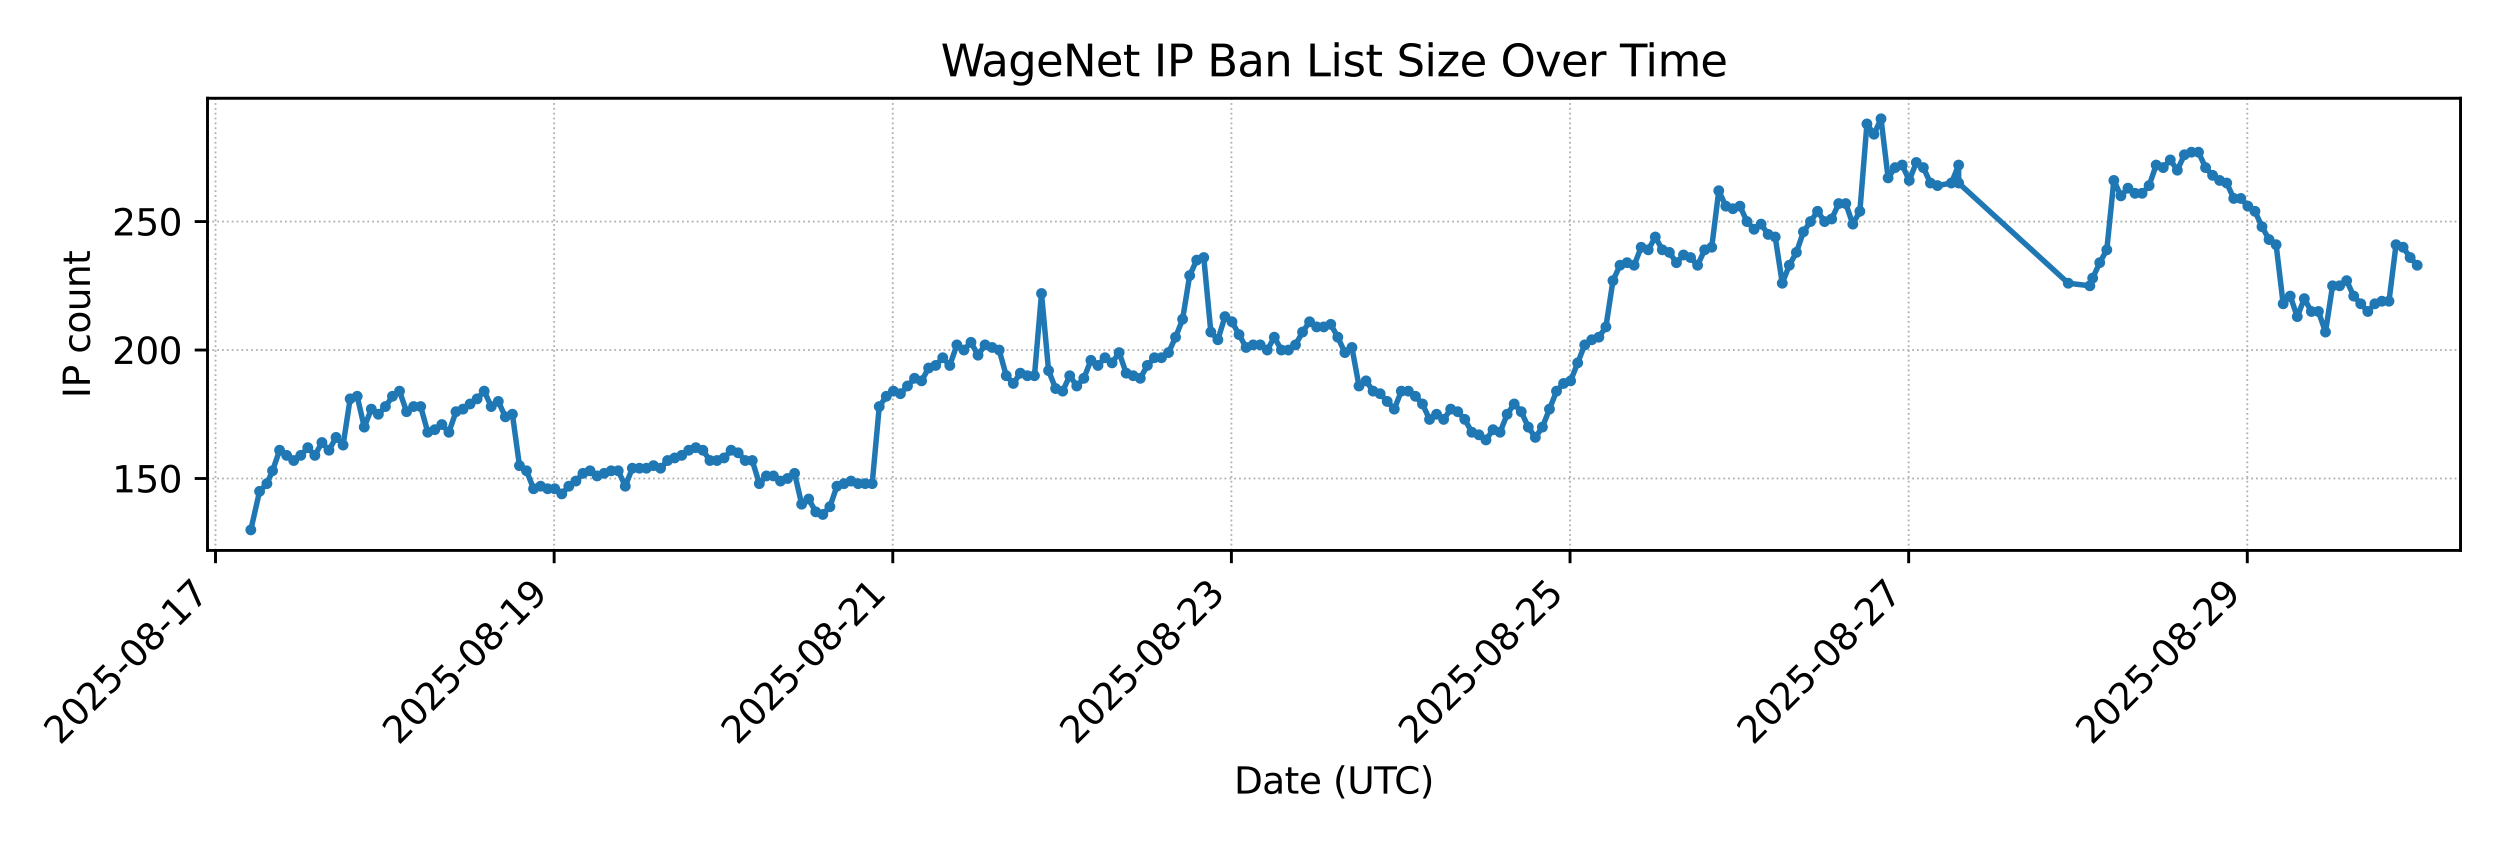 <?xml version="1.0" encoding="utf-8" standalone="no"?>
<!DOCTYPE svg PUBLIC "-//W3C//DTD SVG 1.1//EN"
  "http://www.w3.org/Graphics/SVG/1.1/DTD/svg11.dtd">
<svg xmlns:xlink="http://www.w3.org/1999/xlink" width="684pt" height="230.4pt" viewBox="0 0 684 230.4" xmlns="http://www.w3.org/2000/svg" version="1.1">
 <defs>
  <style type="text/css">*{stroke-linejoin: round; stroke-linecap: butt}</style>
 </defs>
 <g id="figure_1">
  <g id="patch_1">
   <path d="M 0 230.4 
L 684 230.4 
L 684 0 
L 0 0 
z
" style="fill: #ffffff"/>
  </g>
  <g id="axes_1">
   <g id="patch_2">
    <path d="M 56.772 150.599 
L 673.2 150.599 
L 673.2 26.88 
L 56.772 26.88 
z
" style="fill: #ffffff"/>
   </g>
   <g id="matplotlib.axis_1">
    <g id="xtick_1">
     <g id="line2d_1">
      <path d="M 58.964 150.599 
L 58.964 26.88 
" clip-path="url(#p9c5f146856)" style="fill: none; stroke-dasharray: 0.5,0.825; stroke-dashoffset: 0; stroke: #b0b0b0; stroke-width: 0.5"/>
     </g>
     <g id="line2d_2">
      <defs>
       <path id="mc4222b3c1d" d="M 0 0 
L 0 3.5 
" style="stroke: #000000; stroke-width: 0.8"/>
      </defs>
      <g>
       <use xlink:href="#mc4222b3c1d" x="58.964" y="150.599" style="stroke: #000000; stroke-width: 0.8"/>
      </g>
     </g>
     <g id="text_1">
      <!-- 2025-08-17 -->
      <g transform="translate(16.399 204.066)rotate(-45)scale(0.1 -0.1)">
       <defs>
        <path id="DejaVuSans-32" d="M 1228 531 
L 3431 531 
L 3431 0 
L 469 0 
L 469 531 
Q 828 903 1448 1529 
Q 2069 2156 2228 2338 
Q 2531 2678 2651 2914 
Q 2772 3150 2772 3378 
Q 2772 3750 2511 3984 
Q 2250 4219 1831 4219 
Q 1534 4219 1204 4116 
Q 875 4013 500 3803 
L 500 4441 
Q 881 4594 1212 4672 
Q 1544 4750 1819 4750 
Q 2544 4750 2975 4387 
Q 3406 4025 3406 3419 
Q 3406 3131 3298 2873 
Q 3191 2616 2906 2266 
Q 2828 2175 2409 1742 
Q 1991 1309 1228 531 
z
" transform="scale(0.016)"/>
        <path id="DejaVuSans-30" d="M 2034 4250 
Q 1547 4250 1301 3770 
Q 1056 3291 1056 2328 
Q 1056 1369 1301 889 
Q 1547 409 2034 409 
Q 2525 409 2770 889 
Q 3016 1369 3016 2328 
Q 3016 3291 2770 3770 
Q 2525 4250 2034 4250 
z
M 2034 4750 
Q 2819 4750 3233 4129 
Q 3647 3509 3647 2328 
Q 3647 1150 3233 529 
Q 2819 -91 2034 -91 
Q 1250 -91 836 529 
Q 422 1150 422 2328 
Q 422 3509 836 4129 
Q 1250 4750 2034 4750 
z
" transform="scale(0.016)"/>
        <path id="DejaVuSans-35" d="M 691 4666 
L 3169 4666 
L 3169 4134 
L 1269 4134 
L 1269 2991 
Q 1406 3038 1543 3061 
Q 1681 3084 1819 3084 
Q 2600 3084 3056 2656 
Q 3513 2228 3513 1497 
Q 3513 744 3044 326 
Q 2575 -91 1722 -91 
Q 1428 -91 1123 -41 
Q 819 9 494 109 
L 494 744 
Q 775 591 1075 516 
Q 1375 441 1709 441 
Q 2250 441 2565 725 
Q 2881 1009 2881 1497 
Q 2881 1984 2565 2268 
Q 2250 2553 1709 2553 
Q 1456 2553 1204 2497 
Q 953 2441 691 2322 
L 691 4666 
z
" transform="scale(0.016)"/>
        <path id="DejaVuSans-2d" d="M 313 2009 
L 1997 2009 
L 1997 1497 
L 313 1497 
L 313 2009 
z
" transform="scale(0.016)"/>
        <path id="DejaVuSans-38" d="M 2034 2216 
Q 1584 2216 1326 1975 
Q 1069 1734 1069 1313 
Q 1069 891 1326 650 
Q 1584 409 2034 409 
Q 2484 409 2743 651 
Q 3003 894 3003 1313 
Q 3003 1734 2745 1975 
Q 2488 2216 2034 2216 
z
M 1403 2484 
Q 997 2584 770 2862 
Q 544 3141 544 3541 
Q 544 4100 942 4425 
Q 1341 4750 2034 4750 
Q 2731 4750 3128 4425 
Q 3525 4100 3525 3541 
Q 3525 3141 3298 2862 
Q 3072 2584 2669 2484 
Q 3125 2378 3379 2068 
Q 3634 1759 3634 1313 
Q 3634 634 3220 271 
Q 2806 -91 2034 -91 
Q 1263 -91 848 271 
Q 434 634 434 1313 
Q 434 1759 690 2068 
Q 947 2378 1403 2484 
z
M 1172 3481 
Q 1172 3119 1398 2916 
Q 1625 2713 2034 2713 
Q 2441 2713 2670 2916 
Q 2900 3119 2900 3481 
Q 2900 3844 2670 4047 
Q 2441 4250 2034 4250 
Q 1625 4250 1398 4047 
Q 1172 3844 1172 3481 
z
" transform="scale(0.016)"/>
        <path id="DejaVuSans-31" d="M 794 531 
L 1825 531 
L 1825 4091 
L 703 3866 
L 703 4441 
L 1819 4666 
L 2450 4666 
L 2450 531 
L 3481 531 
L 3481 0 
L 794 0 
L 794 531 
z
" transform="scale(0.016)"/>
        <path id="DejaVuSans-37" d="M 525 4666 
L 3525 4666 
L 3525 4397 
L 1831 0 
L 1172 0 
L 2766 4134 
L 525 4134 
L 525 4666 
z
" transform="scale(0.016)"/>
       </defs>
       <use xlink:href="#DejaVuSans-32"/>
       <use xlink:href="#DejaVuSans-30" x="63.623"/>
       <use xlink:href="#DejaVuSans-32" x="127.246"/>
       <use xlink:href="#DejaVuSans-35" x="190.869"/>
       <use xlink:href="#DejaVuSans-2d" x="254.492"/>
       <use xlink:href="#DejaVuSans-30" x="290.576"/>
       <use xlink:href="#DejaVuSans-38" x="354.199"/>
       <use xlink:href="#DejaVuSans-2d" x="417.822"/>
       <use xlink:href="#DejaVuSans-31" x="453.906"/>
       <use xlink:href="#DejaVuSans-37" x="517.529"/>
      </g>
     </g>
    </g>
    <g id="xtick_2">
     <g id="line2d_3">
      <path d="M 151.613 150.599 
L 151.613 26.88 
" clip-path="url(#p9c5f146856)" style="fill: none; stroke-dasharray: 0.5,0.825; stroke-dashoffset: 0; stroke: #b0b0b0; stroke-width: 0.5"/>
     </g>
     <g id="line2d_4">
      <g>
       <use xlink:href="#mc4222b3c1d" x="151.613" y="150.599" style="stroke: #000000; stroke-width: 0.8"/>
      </g>
     </g>
     <g id="text_2">
      <!-- 2025-08-19 -->
      <g transform="translate(109.049 204.066)rotate(-45)scale(0.1 -0.1)">
       <defs>
        <path id="DejaVuSans-39" d="M 703 97 
L 703 672 
Q 941 559 1184 500 
Q 1428 441 1663 441 
Q 2288 441 2617 861 
Q 2947 1281 2994 2138 
Q 2813 1869 2534 1725 
Q 2256 1581 1919 1581 
Q 1219 1581 811 2004 
Q 403 2428 403 3163 
Q 403 3881 828 4315 
Q 1253 4750 1959 4750 
Q 2769 4750 3195 4129 
Q 3622 3509 3622 2328 
Q 3622 1225 3098 567 
Q 2575 -91 1691 -91 
Q 1453 -91 1209 -44 
Q 966 3 703 97 
z
M 1959 2075 
Q 2384 2075 2632 2365 
Q 2881 2656 2881 3163 
Q 2881 3666 2632 3958 
Q 2384 4250 1959 4250 
Q 1534 4250 1286 3958 
Q 1038 3666 1038 3163 
Q 1038 2656 1286 2365 
Q 1534 2075 1959 2075 
z
" transform="scale(0.016)"/>
       </defs>
       <use xlink:href="#DejaVuSans-32"/>
       <use xlink:href="#DejaVuSans-30" x="63.623"/>
       <use xlink:href="#DejaVuSans-32" x="127.246"/>
       <use xlink:href="#DejaVuSans-35" x="190.869"/>
       <use xlink:href="#DejaVuSans-2d" x="254.492"/>
       <use xlink:href="#DejaVuSans-30" x="290.576"/>
       <use xlink:href="#DejaVuSans-38" x="354.199"/>
       <use xlink:href="#DejaVuSans-2d" x="417.822"/>
       <use xlink:href="#DejaVuSans-31" x="453.906"/>
       <use xlink:href="#DejaVuSans-39" x="517.529"/>
      </g>
     </g>
    </g>
    <g id="xtick_3">
     <g id="line2d_5">
      <path d="M 244.263 150.599 
L 244.263 26.88 
" clip-path="url(#p9c5f146856)" style="fill: none; stroke-dasharray: 0.5,0.825; stroke-dashoffset: 0; stroke: #b0b0b0; stroke-width: 0.5"/>
     </g>
     <g id="line2d_6">
      <g>
       <use xlink:href="#mc4222b3c1d" x="244.263" y="150.599" style="stroke: #000000; stroke-width: 0.8"/>
      </g>
     </g>
     <g id="text_3">
      <!-- 2025-08-21 -->
      <g transform="translate(201.698 204.066)rotate(-45)scale(0.1 -0.1)">
       <use xlink:href="#DejaVuSans-32"/>
       <use xlink:href="#DejaVuSans-30" x="63.623"/>
       <use xlink:href="#DejaVuSans-32" x="127.246"/>
       <use xlink:href="#DejaVuSans-35" x="190.869"/>
       <use xlink:href="#DejaVuSans-2d" x="254.492"/>
       <use xlink:href="#DejaVuSans-30" x="290.576"/>
       <use xlink:href="#DejaVuSans-38" x="354.199"/>
       <use xlink:href="#DejaVuSans-2d" x="417.822"/>
       <use xlink:href="#DejaVuSans-32" x="453.906"/>
       <use xlink:href="#DejaVuSans-31" x="517.529"/>
      </g>
     </g>
    </g>
    <g id="xtick_4">
     <g id="line2d_7">
      <path d="M 336.912 150.599 
L 336.912 26.88 
" clip-path="url(#p9c5f146856)" style="fill: none; stroke-dasharray: 0.5,0.825; stroke-dashoffset: 0; stroke: #b0b0b0; stroke-width: 0.5"/>
     </g>
     <g id="line2d_8">
      <g>
       <use xlink:href="#mc4222b3c1d" x="336.912" y="150.599" style="stroke: #000000; stroke-width: 0.8"/>
      </g>
     </g>
     <g id="text_4">
      <!-- 2025-08-23 -->
      <g transform="translate(294.347 204.066)rotate(-45)scale(0.1 -0.1)">
       <defs>
        <path id="DejaVuSans-33" d="M 2597 2516 
Q 3050 2419 3304 2112 
Q 3559 1806 3559 1356 
Q 3559 666 3084 287 
Q 2609 -91 1734 -91 
Q 1441 -91 1130 -33 
Q 819 25 488 141 
L 488 750 
Q 750 597 1062 519 
Q 1375 441 1716 441 
Q 2309 441 2620 675 
Q 2931 909 2931 1356 
Q 2931 1769 2642 2001 
Q 2353 2234 1838 2234 
L 1294 2234 
L 1294 2753 
L 1863 2753 
Q 2328 2753 2575 2939 
Q 2822 3125 2822 3475 
Q 2822 3834 2567 4026 
Q 2313 4219 1838 4219 
Q 1578 4219 1281 4162 
Q 984 4106 628 3988 
L 628 4550 
Q 988 4650 1302 4700 
Q 1616 4750 1894 4750 
Q 2613 4750 3031 4423 
Q 3450 4097 3450 3541 
Q 3450 3153 3228 2886 
Q 3006 2619 2597 2516 
z
" transform="scale(0.016)"/>
       </defs>
       <use xlink:href="#DejaVuSans-32"/>
       <use xlink:href="#DejaVuSans-30" x="63.623"/>
       <use xlink:href="#DejaVuSans-32" x="127.246"/>
       <use xlink:href="#DejaVuSans-35" x="190.869"/>
       <use xlink:href="#DejaVuSans-2d" x="254.492"/>
       <use xlink:href="#DejaVuSans-30" x="290.576"/>
       <use xlink:href="#DejaVuSans-38" x="354.199"/>
       <use xlink:href="#DejaVuSans-2d" x="417.822"/>
       <use xlink:href="#DejaVuSans-32" x="453.906"/>
       <use xlink:href="#DejaVuSans-33" x="517.529"/>
      </g>
     </g>
    </g>
    <g id="xtick_5">
     <g id="line2d_9">
      <path d="M 429.561 150.599 
L 429.561 26.88 
" clip-path="url(#p9c5f146856)" style="fill: none; stroke-dasharray: 0.5,0.825; stroke-dashoffset: 0; stroke: #b0b0b0; stroke-width: 0.5"/>
     </g>
     <g id="line2d_10">
      <g>
       <use xlink:href="#mc4222b3c1d" x="429.561" y="150.599" style="stroke: #000000; stroke-width: 0.8"/>
      </g>
     </g>
     <g id="text_5">
      <!-- 2025-08-25 -->
      <g transform="translate(386.997 204.066)rotate(-45)scale(0.1 -0.1)">
       <use xlink:href="#DejaVuSans-32"/>
       <use xlink:href="#DejaVuSans-30" x="63.623"/>
       <use xlink:href="#DejaVuSans-32" x="127.246"/>
       <use xlink:href="#DejaVuSans-35" x="190.869"/>
       <use xlink:href="#DejaVuSans-2d" x="254.492"/>
       <use xlink:href="#DejaVuSans-30" x="290.576"/>
       <use xlink:href="#DejaVuSans-38" x="354.199"/>
       <use xlink:href="#DejaVuSans-2d" x="417.822"/>
       <use xlink:href="#DejaVuSans-32" x="453.906"/>
       <use xlink:href="#DejaVuSans-35" x="517.529"/>
      </g>
     </g>
    </g>
    <g id="xtick_6">
     <g id="line2d_11">
      <path d="M 522.21 150.599 
L 522.21 26.88 
" clip-path="url(#p9c5f146856)" style="fill: none; stroke-dasharray: 0.5,0.825; stroke-dashoffset: 0; stroke: #b0b0b0; stroke-width: 0.5"/>
     </g>
     <g id="line2d_12">
      <g>
       <use xlink:href="#mc4222b3c1d" x="522.21" y="150.599" style="stroke: #000000; stroke-width: 0.8"/>
      </g>
     </g>
     <g id="text_6">
      <!-- 2025-08-27 -->
      <g transform="translate(479.646 204.066)rotate(-45)scale(0.1 -0.1)">
       <use xlink:href="#DejaVuSans-32"/>
       <use xlink:href="#DejaVuSans-30" x="63.623"/>
       <use xlink:href="#DejaVuSans-32" x="127.246"/>
       <use xlink:href="#DejaVuSans-35" x="190.869"/>
       <use xlink:href="#DejaVuSans-2d" x="254.492"/>
       <use xlink:href="#DejaVuSans-30" x="290.576"/>
       <use xlink:href="#DejaVuSans-38" x="354.199"/>
       <use xlink:href="#DejaVuSans-2d" x="417.822"/>
       <use xlink:href="#DejaVuSans-32" x="453.906"/>
       <use xlink:href="#DejaVuSans-37" x="517.529"/>
      </g>
     </g>
    </g>
    <g id="xtick_7">
     <g id="line2d_13">
      <path d="M 614.86 150.599 
L 614.86 26.88 
" clip-path="url(#p9c5f146856)" style="fill: none; stroke-dasharray: 0.5,0.825; stroke-dashoffset: 0; stroke: #b0b0b0; stroke-width: 0.5"/>
     </g>
     <g id="line2d_14">
      <g>
       <use xlink:href="#mc4222b3c1d" x="614.86" y="150.599" style="stroke: #000000; stroke-width: 0.8"/>
      </g>
     </g>
     <g id="text_7">
      <!-- 2025-08-29 -->
      <g transform="translate(572.295 204.066)rotate(-45)scale(0.1 -0.1)">
       <use xlink:href="#DejaVuSans-32"/>
       <use xlink:href="#DejaVuSans-30" x="63.623"/>
       <use xlink:href="#DejaVuSans-32" x="127.246"/>
       <use xlink:href="#DejaVuSans-35" x="190.869"/>
       <use xlink:href="#DejaVuSans-2d" x="254.492"/>
       <use xlink:href="#DejaVuSans-30" x="290.576"/>
       <use xlink:href="#DejaVuSans-38" x="354.199"/>
       <use xlink:href="#DejaVuSans-2d" x="417.822"/>
       <use xlink:href="#DejaVuSans-32" x="453.906"/>
       <use xlink:href="#DejaVuSans-39" x="517.529"/>
      </g>
     </g>
    </g>
    <g id="text_8">
     <!-- Date (UTC) -->
     <g transform="translate(337.634 217.135)scale(0.1 -0.1)">
      <defs>
       <path id="DejaVuSans-44" d="M 1259 4147 
L 1259 519 
L 2022 519 
Q 2988 519 3436 956 
Q 3884 1394 3884 2338 
Q 3884 3275 3436 3711 
Q 2988 4147 2022 4147 
L 1259 4147 
z
M 628 4666 
L 1925 4666 
Q 3281 4666 3915 4102 
Q 4550 3538 4550 2338 
Q 4550 1131 3912 565 
Q 3275 0 1925 0 
L 628 0 
L 628 4666 
z
" transform="scale(0.016)"/>
       <path id="DejaVuSans-61" d="M 2194 1759 
Q 1497 1759 1228 1600 
Q 959 1441 959 1056 
Q 959 750 1161 570 
Q 1363 391 1709 391 
Q 2188 391 2477 730 
Q 2766 1069 2766 1631 
L 2766 1759 
L 2194 1759 
z
M 3341 1997 
L 3341 0 
L 2766 0 
L 2766 531 
Q 2569 213 2275 61 
Q 1981 -91 1556 -91 
Q 1019 -91 701 211 
Q 384 513 384 1019 
Q 384 1609 779 1909 
Q 1175 2209 1959 2209 
L 2766 2209 
L 2766 2266 
Q 2766 2663 2505 2880 
Q 2244 3097 1772 3097 
Q 1472 3097 1187 3025 
Q 903 2953 641 2809 
L 641 3341 
Q 956 3463 1253 3523 
Q 1550 3584 1831 3584 
Q 2591 3584 2966 3190 
Q 3341 2797 3341 1997 
z
" transform="scale(0.016)"/>
       <path id="DejaVuSans-74" d="M 1172 4494 
L 1172 3500 
L 2356 3500 
L 2356 3053 
L 1172 3053 
L 1172 1153 
Q 1172 725 1289 603 
Q 1406 481 1766 481 
L 2356 481 
L 2356 0 
L 1766 0 
Q 1100 0 847 248 
Q 594 497 594 1153 
L 594 3053 
L 172 3053 
L 172 3500 
L 594 3500 
L 594 4494 
L 1172 4494 
z
" transform="scale(0.016)"/>
       <path id="DejaVuSans-65" d="M 3597 1894 
L 3597 1613 
L 953 1613 
Q 991 1019 1311 708 
Q 1631 397 2203 397 
Q 2534 397 2845 478 
Q 3156 559 3463 722 
L 3463 178 
Q 3153 47 2828 -22 
Q 2503 -91 2169 -91 
Q 1331 -91 842 396 
Q 353 884 353 1716 
Q 353 2575 817 3079 
Q 1281 3584 2069 3584 
Q 2775 3584 3186 3129 
Q 3597 2675 3597 1894 
z
M 3022 2063 
Q 3016 2534 2758 2815 
Q 2500 3097 2075 3097 
Q 1594 3097 1305 2825 
Q 1016 2553 972 2059 
L 3022 2063 
z
" transform="scale(0.016)"/>
       <path id="DejaVuSans-20" transform="scale(0.016)"/>
       <path id="DejaVuSans-28" d="M 1984 4856 
Q 1566 4138 1362 3434 
Q 1159 2731 1159 2009 
Q 1159 1288 1364 580 
Q 1569 -128 1984 -844 
L 1484 -844 
Q 1016 -109 783 600 
Q 550 1309 550 2009 
Q 550 2706 781 3412 
Q 1013 4119 1484 4856 
L 1984 4856 
z
" transform="scale(0.016)"/>
       <path id="DejaVuSans-55" d="M 556 4666 
L 1191 4666 
L 1191 1831 
Q 1191 1081 1462 751 
Q 1734 422 2344 422 
Q 2950 422 3222 751 
Q 3494 1081 3494 1831 
L 3494 4666 
L 4128 4666 
L 4128 1753 
Q 4128 841 3676 375 
Q 3225 -91 2344 -91 
Q 1459 -91 1007 375 
Q 556 841 556 1753 
L 556 4666 
z
" transform="scale(0.016)"/>
       <path id="DejaVuSans-54" d="M -19 4666 
L 3928 4666 
L 3928 4134 
L 2272 4134 
L 2272 0 
L 1638 0 
L 1638 4134 
L -19 4134 
L -19 4666 
z
" transform="scale(0.016)"/>
       <path id="DejaVuSans-43" d="M 4122 4306 
L 4122 3641 
Q 3803 3938 3442 4084 
Q 3081 4231 2675 4231 
Q 1875 4231 1450 3742 
Q 1025 3253 1025 2328 
Q 1025 1406 1450 917 
Q 1875 428 2675 428 
Q 3081 428 3442 575 
Q 3803 722 4122 1019 
L 4122 359 
Q 3791 134 3420 21 
Q 3050 -91 2638 -91 
Q 1578 -91 968 557 
Q 359 1206 359 2328 
Q 359 3453 968 4101 
Q 1578 4750 2638 4750 
Q 3056 4750 3426 4639 
Q 3797 4528 4122 4306 
z
" transform="scale(0.016)"/>
       <path id="DejaVuSans-29" d="M 513 4856 
L 1013 4856 
Q 1481 4119 1714 3412 
Q 1947 2706 1947 2009 
Q 1947 1309 1714 600 
Q 1481 -109 1013 -844 
L 513 -844 
Q 928 -128 1133 580 
Q 1338 1288 1338 2009 
Q 1338 2731 1133 3434 
Q 928 4138 513 4856 
z
" transform="scale(0.016)"/>
      </defs>
      <use xlink:href="#DejaVuSans-44"/>
      <use xlink:href="#DejaVuSans-61" x="77.002"/>
      <use xlink:href="#DejaVuSans-74" x="138.281"/>
      <use xlink:href="#DejaVuSans-65" x="177.49"/>
      <use xlink:href="#DejaVuSans-20" x="239.014"/>
      <use xlink:href="#DejaVuSans-28" x="270.801"/>
      <use xlink:href="#DejaVuSans-55" x="309.814"/>
      <use xlink:href="#DejaVuSans-54" x="383.008"/>
      <use xlink:href="#DejaVuSans-43" x="438.217"/>
      <use xlink:href="#DejaVuSans-29" x="508.041"/>
     </g>
    </g>
   </g>
   <g id="matplotlib.axis_2">
    <g id="ytick_1">
     <g id="line2d_15">
      <path d="M 56.772 130.917 
L 673.2 130.917 
" clip-path="url(#p9c5f146856)" style="fill: none; stroke-dasharray: 0.5,0.825; stroke-dashoffset: 0; stroke: #b0b0b0; stroke-width: 0.5"/>
     </g>
     <g id="line2d_16">
      <defs>
       <path id="mb5c5c310b5" d="M 0 0 
L -3.5 0 
" style="stroke: #000000; stroke-width: 0.8"/>
      </defs>
      <g>
       <use xlink:href="#mb5c5c310b5" x="56.772" y="130.917" style="stroke: #000000; stroke-width: 0.8"/>
      </g>
     </g>
     <g id="text_9">
      <!-- 150 -->
      <g transform="translate(30.684 134.716)scale(0.1 -0.1)">
       <use xlink:href="#DejaVuSans-31"/>
       <use xlink:href="#DejaVuSans-35" x="63.623"/>
       <use xlink:href="#DejaVuSans-30" x="127.246"/>
      </g>
     </g>
    </g>
    <g id="ytick_2">
     <g id="line2d_17">
      <path d="M 56.772 95.769 
L 673.2 95.769 
" clip-path="url(#p9c5f146856)" style="fill: none; stroke-dasharray: 0.5,0.825; stroke-dashoffset: 0; stroke: #b0b0b0; stroke-width: 0.5"/>
     </g>
     <g id="line2d_18">
      <g>
       <use xlink:href="#mb5c5c310b5" x="56.772" y="95.769" style="stroke: #000000; stroke-width: 0.8"/>
      </g>
     </g>
     <g id="text_10">
      <!-- 200 -->
      <g transform="translate(30.684 99.568)scale(0.1 -0.1)">
       <use xlink:href="#DejaVuSans-32"/>
       <use xlink:href="#DejaVuSans-30" x="63.623"/>
       <use xlink:href="#DejaVuSans-30" x="127.246"/>
      </g>
     </g>
    </g>
    <g id="ytick_3">
     <g id="line2d_19">
      <path d="M 56.772 60.622 
L 673.2 60.622 
" clip-path="url(#p9c5f146856)" style="fill: none; stroke-dasharray: 0.5,0.825; stroke-dashoffset: 0; stroke: #b0b0b0; stroke-width: 0.5"/>
     </g>
     <g id="line2d_20">
      <g>
       <use xlink:href="#mb5c5c310b5" x="56.772" y="60.622" style="stroke: #000000; stroke-width: 0.8"/>
      </g>
     </g>
     <g id="text_11">
      <!-- 250 -->
      <g transform="translate(30.684 64.421)scale(0.1 -0.1)">
       <use xlink:href="#DejaVuSans-32"/>
       <use xlink:href="#DejaVuSans-35" x="63.623"/>
       <use xlink:href="#DejaVuSans-30" x="127.246"/>
      </g>
     </g>
    </g>
    <g id="text_12">
     <!-- IP count -->
     <g transform="translate(24.605 108.925)rotate(-90)scale(0.1 -0.1)">
      <defs>
       <path id="DejaVuSans-49" d="M 628 4666 
L 1259 4666 
L 1259 0 
L 628 0 
L 628 4666 
z
" transform="scale(0.016)"/>
       <path id="DejaVuSans-50" d="M 1259 4147 
L 1259 2394 
L 2053 2394 
Q 2494 2394 2734 2622 
Q 2975 2850 2975 3272 
Q 2975 3691 2734 3919 
Q 2494 4147 2053 4147 
L 1259 4147 
z
M 628 4666 
L 2053 4666 
Q 2838 4666 3239 4311 
Q 3641 3956 3641 3272 
Q 3641 2581 3239 2228 
Q 2838 1875 2053 1875 
L 1259 1875 
L 1259 0 
L 628 0 
L 628 4666 
z
" transform="scale(0.016)"/>
       <path id="DejaVuSans-63" d="M 3122 3366 
L 3122 2828 
Q 2878 2963 2633 3030 
Q 2388 3097 2138 3097 
Q 1578 3097 1268 2742 
Q 959 2388 959 1747 
Q 959 1106 1268 751 
Q 1578 397 2138 397 
Q 2388 397 2633 464 
Q 2878 531 3122 666 
L 3122 134 
Q 2881 22 2623 -34 
Q 2366 -91 2075 -91 
Q 1284 -91 818 406 
Q 353 903 353 1747 
Q 353 2603 823 3093 
Q 1294 3584 2113 3584 
Q 2378 3584 2631 3529 
Q 2884 3475 3122 3366 
z
" transform="scale(0.016)"/>
       <path id="DejaVuSans-6f" d="M 1959 3097 
Q 1497 3097 1228 2736 
Q 959 2375 959 1747 
Q 959 1119 1226 758 
Q 1494 397 1959 397 
Q 2419 397 2687 759 
Q 2956 1122 2956 1747 
Q 2956 2369 2687 2733 
Q 2419 3097 1959 3097 
z
M 1959 3584 
Q 2709 3584 3137 3096 
Q 3566 2609 3566 1747 
Q 3566 888 3137 398 
Q 2709 -91 1959 -91 
Q 1206 -91 779 398 
Q 353 888 353 1747 
Q 353 2609 779 3096 
Q 1206 3584 1959 3584 
z
" transform="scale(0.016)"/>
       <path id="DejaVuSans-75" d="M 544 1381 
L 544 3500 
L 1119 3500 
L 1119 1403 
Q 1119 906 1312 657 
Q 1506 409 1894 409 
Q 2359 409 2629 706 
Q 2900 1003 2900 1516 
L 2900 3500 
L 3475 3500 
L 3475 0 
L 2900 0 
L 2900 538 
Q 2691 219 2414 64 
Q 2138 -91 1772 -91 
Q 1169 -91 856 284 
Q 544 659 544 1381 
z
M 1991 3584 
L 1991 3584 
z
" transform="scale(0.016)"/>
       <path id="DejaVuSans-6e" d="M 3513 2113 
L 3513 0 
L 2938 0 
L 2938 2094 
Q 2938 2591 2744 2837 
Q 2550 3084 2163 3084 
Q 1697 3084 1428 2787 
Q 1159 2491 1159 1978 
L 1159 0 
L 581 0 
L 581 3500 
L 1159 3500 
L 1159 2956 
Q 1366 3272 1645 3428 
Q 1925 3584 2291 3584 
Q 2894 3584 3203 3211 
Q 3513 2838 3513 2113 
z
" transform="scale(0.016)"/>
      </defs>
      <use xlink:href="#DejaVuSans-49"/>
      <use xlink:href="#DejaVuSans-50" x="29.492"/>
      <use xlink:href="#DejaVuSans-20" x="89.795"/>
      <use xlink:href="#DejaVuSans-63" x="121.582"/>
      <use xlink:href="#DejaVuSans-6f" x="176.562"/>
      <use xlink:href="#DejaVuSans-75" x="237.744"/>
      <use xlink:href="#DejaVuSans-6e" x="301.123"/>
      <use xlink:href="#DejaVuSans-74" x="364.502"/>
     </g>
    </g>
   </g>
   <g id="line2d_21">
    <path d="M 68.626 144.976 
L 71.017 134.432 
L 73.023 132.323 
L 74.567 128.808 
L 76.497 123.184 
L 80.357 125.996 
L 82.288 124.59 
L 84.218 122.481 
L 86.148 124.59 
L 88.078 121.075 
L 90.008 123.184 
L 91.939 119.67 
L 93.869 121.778 
L 95.799 109.125 
L 97.729 108.422 
L 99.659 116.858 
L 101.59 111.937 
L 103.52 113.343 
L 105.45 111.234 
L 107.38 108.422 
L 109.31 107.016 
L 111.241 112.64 
L 113.171 111.234 
L 115.101 111.234 
L 117.031 118.264 
L 118.961 117.561 
L 120.892 116.155 
L 122.822 118.264 
L 124.752 112.64 
L 126.682 111.937 
L 130.543 109.125 
L 132.473 107.016 
L 134.403 111.234 
L 136.334 109.828 
L 138.263 114.046 
L 140.194 113.343 
L 142.124 127.402 
L 144.054 128.808 
L 145.984 133.729 
L 147.914 133.026 
L 149.844 133.729 
L 151.775 133.729 
L 153.705 135.134 
L 155.635 133.026 
L 157.565 131.62 
L 159.495 129.511 
L 161.426 128.808 
L 163.356 130.214 
L 167.216 128.808 
L 169.146 128.808 
L 171.077 133.026 
L 173.007 128.105 
L 176.867 128.105 
L 178.797 127.402 
L 180.728 128.105 
L 182.658 125.996 
L 186.518 124.59 
L 188.448 123.184 
L 190.379 122.481 
L 192.309 123.184 
L 194.239 125.996 
L 196.169 125.996 
L 198.099 125.293 
L 200.029 123.184 
L 201.96 123.887 
L 203.89 125.996 
L 205.82 125.996 
L 207.75 132.323 
L 209.68 130.214 
L 211.611 130.214 
L 213.541 131.62 
L 215.471 130.917 
L 217.401 129.511 
L 219.331 137.946 
L 221.262 136.54 
L 223.192 140.055 
L 225.122 140.758 
L 227.052 138.649 
L 228.982 133.026 
L 232.843 131.62 
L 234.773 132.323 
L 238.633 132.323 
L 240.564 111.234 
L 242.494 108.422 
L 244.424 107.016 
L 246.354 107.719 
L 250.214 103.502 
L 252.145 104.205 
L 254.075 100.69 
L 256.005 99.987 
L 257.935 97.878 
L 259.865 99.987 
L 261.796 94.363 
L 263.726 95.769 
L 265.656 93.66 
L 267.586 97.175 
L 269.516 94.363 
L 273.377 95.769 
L 275.307 102.799 
L 277.237 104.908 
L 279.167 102.096 
L 281.098 102.799 
L 283.028 102.799 
L 284.958 80.304 
L 286.888 101.393 
L 288.818 106.313 
L 290.749 107.016 
L 292.679 102.799 
L 294.609 105.611 
L 296.539 103.502 
L 298.469 98.581 
L 300.4 99.987 
L 302.33 97.878 
L 304.26 99.284 
L 306.19 96.472 
L 308.12 102.096 
L 311.981 103.502 
L 313.911 99.987 
L 315.841 97.878 
L 317.771 97.878 
L 319.701 96.472 
L 321.632 92.254 
L 323.562 87.334 
L 325.492 75.384 
L 327.422 71.166 
L 329.352 70.463 
L 331.283 90.849 
L 333.213 92.957 
L 335.143 86.631 
L 337.073 88.037 
L 340.934 95.066 
L 342.864 94.363 
L 344.794 94.363 
L 346.724 95.769 
L 348.654 92.254 
L 350.585 95.769 
L 352.515 95.769 
L 354.445 94.363 
L 356.375 90.849 
L 358.305 88.037 
L 360.235 89.443 
L 362.166 89.443 
L 364.096 88.74 
L 366.026 92.254 
L 367.956 96.472 
L 369.886 95.066 
L 371.817 105.611 
L 373.747 104.205 
L 375.677 107.016 
L 377.607 107.719 
L 381.468 111.937 
L 383.398 107.016 
L 385.328 107.016 
L 387.258 108.422 
L 389.188 110.531 
L 391.119 114.749 
L 393.049 113.343 
L 394.979 114.749 
L 396.909 111.937 
L 398.839 112.64 
L 400.77 114.749 
L 402.7 118.264 
L 404.63 118.967 
L 406.56 120.372 
L 408.49 117.561 
L 410.421 118.264 
L 412.351 113.343 
L 414.281 110.531 
L 416.211 112.64 
L 418.141 116.858 
L 420.071 119.67 
L 422.002 116.858 
L 425.862 107.016 
L 427.792 104.908 
L 429.722 104.205 
L 433.583 94.363 
L 435.513 92.957 
L 437.443 92.254 
L 439.373 89.443 
L 441.304 76.79 
L 443.234 72.572 
L 445.164 71.869 
L 447.094 72.572 
L 449.024 67.651 
L 450.955 68.354 
L 452.885 64.839 
L 454.815 68.354 
L 456.745 69.057 
L 458.675 71.869 
L 460.606 69.76 
L 462.536 70.463 
L 464.466 72.572 
L 466.396 68.354 
L 468.326 67.651 
L 470.256 52.186 
L 472.187 56.404 
L 474.117 57.107 
L 476.047 56.404 
L 477.977 60.622 
L 479.907 62.73 
L 481.838 61.325 
L 483.768 64.136 
L 485.698 64.839 
L 487.628 77.492 
L 489.558 72.572 
L 491.489 69.057 
L 493.419 63.433 
L 497.279 57.81 
L 499.209 60.622 
L 501.14 59.919 
L 503.07 55.701 
L 505 55.701 
L 506.93 61.325 
L 508.86 57.81 
L 510.791 33.91 
L 512.721 36.721 
L 514.651 32.504 
L 516.581 48.671 
L 518.511 45.86 
L 520.442 45.157 
L 522.372 49.374 
L 524.302 44.454 
L 526.232 45.86 
L 528.162 50.077 
L 530.092 50.78 
L 533.894 50.077 
L 535.889 45.157 
L 535.889 50.077 
L 565.886 77.492 
L 571.786 78.195 
L 572.557 76.087 
L 574.487 71.869 
L 576.417 68.354 
L 578.347 49.374 
L 580.278 53.592 
L 582.208 51.483 
L 584.138 52.889 
L 586.068 52.889 
L 587.998 50.78 
L 589.928 45.157 
L 591.859 45.86 
L 593.789 43.751 
L 595.719 46.563 
L 597.65 42.345 
L 599.58 41.642 
L 601.51 41.642 
L 603.44 45.86 
L 605.37 47.969 
L 607.3 49.374 
L 609.23 50.077 
L 611.161 54.295 
L 613.091 54.295 
L 615.022 56.404 
L 616.952 57.81 
L 618.881 62.028 
L 620.812 65.542 
L 622.742 66.948 
L 624.672 83.116 
L 626.602 81.007 
L 628.532 86.631 
L 630.463 81.71 
L 632.393 85.225 
L 634.323 85.225 
L 636.254 90.849 
L 638.183 78.195 
L 640.113 78.195 
L 642.044 76.79 
L 643.974 81.007 
L 647.837 85.225 
L 649.764 83.116 
L 651.695 82.413 
L 653.625 82.413 
L 655.555 66.948 
L 657.485 67.651 
L 659.415 70.463 
L 661.346 72.572 
L 661.346 72.572 
" clip-path="url(#p9c5f146856)" style="fill: none; stroke: #1f77b4; stroke-width: 1.5; stroke-linecap: square"/>
    <defs>
     <path id="m7f92a2059f" d="M 0 1 
C 0.265 1 0.52 0.895 0.707 0.707 
C 0.895 0.52 1 0.265 1 0 
C 1 -0.265 0.895 -0.52 0.707 -0.707 
C 0.52 -0.895 0.265 -1 0 -1 
C -0.265 -1 -0.52 -0.895 -0.707 -0.707 
C -0.895 -0.52 -1 -0.265 -1 0 
C -1 0.265 -0.895 0.52 -0.707 0.707 
C -0.52 0.895 -0.265 1 0 1 
z
" style="stroke: #1f77b4"/>
    </defs>
    <g clip-path="url(#p9c5f146856)">
     <use xlink:href="#m7f92a2059f" x="68.626" y="144.976" style="fill: #1f77b4; stroke: #1f77b4"/>
     <use xlink:href="#m7f92a2059f" x="71.017" y="134.432" style="fill: #1f77b4; stroke: #1f77b4"/>
     <use xlink:href="#m7f92a2059f" x="73.023" y="132.323" style="fill: #1f77b4; stroke: #1f77b4"/>
     <use xlink:href="#m7f92a2059f" x="74.567" y="128.808" style="fill: #1f77b4; stroke: #1f77b4"/>
     <use xlink:href="#m7f92a2059f" x="76.497" y="123.184" style="fill: #1f77b4; stroke: #1f77b4"/>
     <use xlink:href="#m7f92a2059f" x="78.427" y="124.59" style="fill: #1f77b4; stroke: #1f77b4"/>
     <use xlink:href="#m7f92a2059f" x="80.357" y="125.996" style="fill: #1f77b4; stroke: #1f77b4"/>
     <use xlink:href="#m7f92a2059f" x="82.288" y="124.59" style="fill: #1f77b4; stroke: #1f77b4"/>
     <use xlink:href="#m7f92a2059f" x="84.218" y="122.481" style="fill: #1f77b4; stroke: #1f77b4"/>
     <use xlink:href="#m7f92a2059f" x="86.148" y="124.59" style="fill: #1f77b4; stroke: #1f77b4"/>
     <use xlink:href="#m7f92a2059f" x="88.078" y="121.075" style="fill: #1f77b4; stroke: #1f77b4"/>
     <use xlink:href="#m7f92a2059f" x="90.008" y="123.184" style="fill: #1f77b4; stroke: #1f77b4"/>
     <use xlink:href="#m7f92a2059f" x="91.939" y="119.67" style="fill: #1f77b4; stroke: #1f77b4"/>
     <use xlink:href="#m7f92a2059f" x="93.869" y="121.778" style="fill: #1f77b4; stroke: #1f77b4"/>
     <use xlink:href="#m7f92a2059f" x="95.799" y="109.125" style="fill: #1f77b4; stroke: #1f77b4"/>
     <use xlink:href="#m7f92a2059f" x="97.729" y="108.422" style="fill: #1f77b4; stroke: #1f77b4"/>
     <use xlink:href="#m7f92a2059f" x="99.659" y="116.858" style="fill: #1f77b4; stroke: #1f77b4"/>
     <use xlink:href="#m7f92a2059f" x="101.59" y="111.937" style="fill: #1f77b4; stroke: #1f77b4"/>
     <use xlink:href="#m7f92a2059f" x="103.52" y="113.343" style="fill: #1f77b4; stroke: #1f77b4"/>
     <use xlink:href="#m7f92a2059f" x="105.45" y="111.234" style="fill: #1f77b4; stroke: #1f77b4"/>
     <use xlink:href="#m7f92a2059f" x="107.38" y="108.422" style="fill: #1f77b4; stroke: #1f77b4"/>
     <use xlink:href="#m7f92a2059f" x="109.31" y="107.016" style="fill: #1f77b4; stroke: #1f77b4"/>
     <use xlink:href="#m7f92a2059f" x="111.241" y="112.64" style="fill: #1f77b4; stroke: #1f77b4"/>
     <use xlink:href="#m7f92a2059f" x="113.171" y="111.234" style="fill: #1f77b4; stroke: #1f77b4"/>
     <use xlink:href="#m7f92a2059f" x="115.101" y="111.234" style="fill: #1f77b4; stroke: #1f77b4"/>
     <use xlink:href="#m7f92a2059f" x="117.031" y="118.264" style="fill: #1f77b4; stroke: #1f77b4"/>
     <use xlink:href="#m7f92a2059f" x="118.961" y="117.561" style="fill: #1f77b4; stroke: #1f77b4"/>
     <use xlink:href="#m7f92a2059f" x="120.892" y="116.155" style="fill: #1f77b4; stroke: #1f77b4"/>
     <use xlink:href="#m7f92a2059f" x="122.822" y="118.264" style="fill: #1f77b4; stroke: #1f77b4"/>
     <use xlink:href="#m7f92a2059f" x="124.752" y="112.64" style="fill: #1f77b4; stroke: #1f77b4"/>
     <use xlink:href="#m7f92a2059f" x="126.682" y="111.937" style="fill: #1f77b4; stroke: #1f77b4"/>
     <use xlink:href="#m7f92a2059f" x="128.612" y="110.531" style="fill: #1f77b4; stroke: #1f77b4"/>
     <use xlink:href="#m7f92a2059f" x="130.543" y="109.125" style="fill: #1f77b4; stroke: #1f77b4"/>
     <use xlink:href="#m7f92a2059f" x="132.473" y="107.016" style="fill: #1f77b4; stroke: #1f77b4"/>
     <use xlink:href="#m7f92a2059f" x="134.403" y="111.234" style="fill: #1f77b4; stroke: #1f77b4"/>
     <use xlink:href="#m7f92a2059f" x="136.334" y="109.828" style="fill: #1f77b4; stroke: #1f77b4"/>
     <use xlink:href="#m7f92a2059f" x="138.263" y="114.046" style="fill: #1f77b4; stroke: #1f77b4"/>
     <use xlink:href="#m7f92a2059f" x="140.194" y="113.343" style="fill: #1f77b4; stroke: #1f77b4"/>
     <use xlink:href="#m7f92a2059f" x="142.124" y="127.402" style="fill: #1f77b4; stroke: #1f77b4"/>
     <use xlink:href="#m7f92a2059f" x="144.054" y="128.808" style="fill: #1f77b4; stroke: #1f77b4"/>
     <use xlink:href="#m7f92a2059f" x="145.984" y="133.729" style="fill: #1f77b4; stroke: #1f77b4"/>
     <use xlink:href="#m7f92a2059f" x="147.914" y="133.026" style="fill: #1f77b4; stroke: #1f77b4"/>
     <use xlink:href="#m7f92a2059f" x="149.844" y="133.729" style="fill: #1f77b4; stroke: #1f77b4"/>
     <use xlink:href="#m7f92a2059f" x="151.775" y="133.729" style="fill: #1f77b4; stroke: #1f77b4"/>
     <use xlink:href="#m7f92a2059f" x="153.705" y="135.134" style="fill: #1f77b4; stroke: #1f77b4"/>
     <use xlink:href="#m7f92a2059f" x="155.635" y="133.026" style="fill: #1f77b4; stroke: #1f77b4"/>
     <use xlink:href="#m7f92a2059f" x="157.565" y="131.62" style="fill: #1f77b4; stroke: #1f77b4"/>
     <use xlink:href="#m7f92a2059f" x="159.495" y="129.511" style="fill: #1f77b4; stroke: #1f77b4"/>
     <use xlink:href="#m7f92a2059f" x="161.426" y="128.808" style="fill: #1f77b4; stroke: #1f77b4"/>
     <use xlink:href="#m7f92a2059f" x="163.356" y="130.214" style="fill: #1f77b4; stroke: #1f77b4"/>
     <use xlink:href="#m7f92a2059f" x="165.286" y="129.511" style="fill: #1f77b4; stroke: #1f77b4"/>
     <use xlink:href="#m7f92a2059f" x="167.216" y="128.808" style="fill: #1f77b4; stroke: #1f77b4"/>
     <use xlink:href="#m7f92a2059f" x="169.146" y="128.808" style="fill: #1f77b4; stroke: #1f77b4"/>
     <use xlink:href="#m7f92a2059f" x="171.077" y="133.026" style="fill: #1f77b4; stroke: #1f77b4"/>
     <use xlink:href="#m7f92a2059f" x="173.007" y="128.105" style="fill: #1f77b4; stroke: #1f77b4"/>
     <use xlink:href="#m7f92a2059f" x="174.937" y="128.105" style="fill: #1f77b4; stroke: #1f77b4"/>
     <use xlink:href="#m7f92a2059f" x="176.867" y="128.105" style="fill: #1f77b4; stroke: #1f77b4"/>
     <use xlink:href="#m7f92a2059f" x="178.797" y="127.402" style="fill: #1f77b4; stroke: #1f77b4"/>
     <use xlink:href="#m7f92a2059f" x="180.728" y="128.105" style="fill: #1f77b4; stroke: #1f77b4"/>
     <use xlink:href="#m7f92a2059f" x="182.658" y="125.996" style="fill: #1f77b4; stroke: #1f77b4"/>
     <use xlink:href="#m7f92a2059f" x="184.588" y="125.293" style="fill: #1f77b4; stroke: #1f77b4"/>
     <use xlink:href="#m7f92a2059f" x="186.518" y="124.59" style="fill: #1f77b4; stroke: #1f77b4"/>
     <use xlink:href="#m7f92a2059f" x="188.448" y="123.184" style="fill: #1f77b4; stroke: #1f77b4"/>
     <use xlink:href="#m7f92a2059f" x="190.379" y="122.481" style="fill: #1f77b4; stroke: #1f77b4"/>
     <use xlink:href="#m7f92a2059f" x="192.309" y="123.184" style="fill: #1f77b4; stroke: #1f77b4"/>
     <use xlink:href="#m7f92a2059f" x="194.239" y="125.996" style="fill: #1f77b4; stroke: #1f77b4"/>
     <use xlink:href="#m7f92a2059f" x="196.169" y="125.996" style="fill: #1f77b4; stroke: #1f77b4"/>
     <use xlink:href="#m7f92a2059f" x="198.099" y="125.293" style="fill: #1f77b4; stroke: #1f77b4"/>
     <use xlink:href="#m7f92a2059f" x="200.029" y="123.184" style="fill: #1f77b4; stroke: #1f77b4"/>
     <use xlink:href="#m7f92a2059f" x="201.96" y="123.887" style="fill: #1f77b4; stroke: #1f77b4"/>
     <use xlink:href="#m7f92a2059f" x="203.89" y="125.996" style="fill: #1f77b4; stroke: #1f77b4"/>
     <use xlink:href="#m7f92a2059f" x="205.82" y="125.996" style="fill: #1f77b4; stroke: #1f77b4"/>
     <use xlink:href="#m7f92a2059f" x="207.75" y="132.323" style="fill: #1f77b4; stroke: #1f77b4"/>
     <use xlink:href="#m7f92a2059f" x="209.68" y="130.214" style="fill: #1f77b4; stroke: #1f77b4"/>
     <use xlink:href="#m7f92a2059f" x="211.611" y="130.214" style="fill: #1f77b4; stroke: #1f77b4"/>
     <use xlink:href="#m7f92a2059f" x="213.541" y="131.62" style="fill: #1f77b4; stroke: #1f77b4"/>
     <use xlink:href="#m7f92a2059f" x="215.471" y="130.917" style="fill: #1f77b4; stroke: #1f77b4"/>
     <use xlink:href="#m7f92a2059f" x="217.401" y="129.511" style="fill: #1f77b4; stroke: #1f77b4"/>
     <use xlink:href="#m7f92a2059f" x="219.331" y="137.946" style="fill: #1f77b4; stroke: #1f77b4"/>
     <use xlink:href="#m7f92a2059f" x="221.262" y="136.54" style="fill: #1f77b4; stroke: #1f77b4"/>
     <use xlink:href="#m7f92a2059f" x="223.192" y="140.055" style="fill: #1f77b4; stroke: #1f77b4"/>
     <use xlink:href="#m7f92a2059f" x="225.122" y="140.758" style="fill: #1f77b4; stroke: #1f77b4"/>
     <use xlink:href="#m7f92a2059f" x="227.052" y="138.649" style="fill: #1f77b4; stroke: #1f77b4"/>
     <use xlink:href="#m7f92a2059f" x="228.982" y="133.026" style="fill: #1f77b4; stroke: #1f77b4"/>
     <use xlink:href="#m7f92a2059f" x="230.913" y="132.323" style="fill: #1f77b4; stroke: #1f77b4"/>
     <use xlink:href="#m7f92a2059f" x="232.843" y="131.62" style="fill: #1f77b4; stroke: #1f77b4"/>
     <use xlink:href="#m7f92a2059f" x="234.773" y="132.323" style="fill: #1f77b4; stroke: #1f77b4"/>
     <use xlink:href="#m7f92a2059f" x="236.703" y="132.323" style="fill: #1f77b4; stroke: #1f77b4"/>
     <use xlink:href="#m7f92a2059f" x="238.633" y="132.323" style="fill: #1f77b4; stroke: #1f77b4"/>
     <use xlink:href="#m7f92a2059f" x="240.564" y="111.234" style="fill: #1f77b4; stroke: #1f77b4"/>
     <use xlink:href="#m7f92a2059f" x="242.494" y="108.422" style="fill: #1f77b4; stroke: #1f77b4"/>
     <use xlink:href="#m7f92a2059f" x="244.424" y="107.016" style="fill: #1f77b4; stroke: #1f77b4"/>
     <use xlink:href="#m7f92a2059f" x="246.354" y="107.719" style="fill: #1f77b4; stroke: #1f77b4"/>
     <use xlink:href="#m7f92a2059f" x="248.284" y="105.611" style="fill: #1f77b4; stroke: #1f77b4"/>
     <use xlink:href="#m7f92a2059f" x="250.214" y="103.502" style="fill: #1f77b4; stroke: #1f77b4"/>
     <use xlink:href="#m7f92a2059f" x="252.145" y="104.205" style="fill: #1f77b4; stroke: #1f77b4"/>
     <use xlink:href="#m7f92a2059f" x="254.075" y="100.69" style="fill: #1f77b4; stroke: #1f77b4"/>
     <use xlink:href="#m7f92a2059f" x="256.005" y="99.987" style="fill: #1f77b4; stroke: #1f77b4"/>
     <use xlink:href="#m7f92a2059f" x="257.935" y="97.878" style="fill: #1f77b4; stroke: #1f77b4"/>
     <use xlink:href="#m7f92a2059f" x="259.865" y="99.987" style="fill: #1f77b4; stroke: #1f77b4"/>
     <use xlink:href="#m7f92a2059f" x="261.796" y="94.363" style="fill: #1f77b4; stroke: #1f77b4"/>
     <use xlink:href="#m7f92a2059f" x="263.726" y="95.769" style="fill: #1f77b4; stroke: #1f77b4"/>
     <use xlink:href="#m7f92a2059f" x="265.656" y="93.66" style="fill: #1f77b4; stroke: #1f77b4"/>
     <use xlink:href="#m7f92a2059f" x="267.586" y="97.175" style="fill: #1f77b4; stroke: #1f77b4"/>
     <use xlink:href="#m7f92a2059f" x="269.516" y="94.363" style="fill: #1f77b4; stroke: #1f77b4"/>
     <use xlink:href="#m7f92a2059f" x="271.447" y="95.066" style="fill: #1f77b4; stroke: #1f77b4"/>
     <use xlink:href="#m7f92a2059f" x="273.377" y="95.769" style="fill: #1f77b4; stroke: #1f77b4"/>
     <use xlink:href="#m7f92a2059f" x="275.307" y="102.799" style="fill: #1f77b4; stroke: #1f77b4"/>
     <use xlink:href="#m7f92a2059f" x="277.237" y="104.908" style="fill: #1f77b4; stroke: #1f77b4"/>
     <use xlink:href="#m7f92a2059f" x="279.167" y="102.096" style="fill: #1f77b4; stroke: #1f77b4"/>
     <use xlink:href="#m7f92a2059f" x="281.098" y="102.799" style="fill: #1f77b4; stroke: #1f77b4"/>
     <use xlink:href="#m7f92a2059f" x="283.028" y="102.799" style="fill: #1f77b4; stroke: #1f77b4"/>
     <use xlink:href="#m7f92a2059f" x="284.958" y="80.304" style="fill: #1f77b4; stroke: #1f77b4"/>
     <use xlink:href="#m7f92a2059f" x="286.888" y="101.393" style="fill: #1f77b4; stroke: #1f77b4"/>
     <use xlink:href="#m7f92a2059f" x="288.818" y="106.313" style="fill: #1f77b4; stroke: #1f77b4"/>
     <use xlink:href="#m7f92a2059f" x="290.749" y="107.016" style="fill: #1f77b4; stroke: #1f77b4"/>
     <use xlink:href="#m7f92a2059f" x="292.679" y="102.799" style="fill: #1f77b4; stroke: #1f77b4"/>
     <use xlink:href="#m7f92a2059f" x="294.609" y="105.611" style="fill: #1f77b4; stroke: #1f77b4"/>
     <use xlink:href="#m7f92a2059f" x="296.539" y="103.502" style="fill: #1f77b4; stroke: #1f77b4"/>
     <use xlink:href="#m7f92a2059f" x="298.469" y="98.581" style="fill: #1f77b4; stroke: #1f77b4"/>
     <use xlink:href="#m7f92a2059f" x="300.4" y="99.987" style="fill: #1f77b4; stroke: #1f77b4"/>
     <use xlink:href="#m7f92a2059f" x="302.33" y="97.878" style="fill: #1f77b4; stroke: #1f77b4"/>
     <use xlink:href="#m7f92a2059f" x="304.26" y="99.284" style="fill: #1f77b4; stroke: #1f77b4"/>
     <use xlink:href="#m7f92a2059f" x="306.19" y="96.472" style="fill: #1f77b4; stroke: #1f77b4"/>
     <use xlink:href="#m7f92a2059f" x="308.12" y="102.096" style="fill: #1f77b4; stroke: #1f77b4"/>
     <use xlink:href="#m7f92a2059f" x="310.05" y="102.799" style="fill: #1f77b4; stroke: #1f77b4"/>
     <use xlink:href="#m7f92a2059f" x="311.981" y="103.502" style="fill: #1f77b4; stroke: #1f77b4"/>
     <use xlink:href="#m7f92a2059f" x="313.911" y="99.987" style="fill: #1f77b4; stroke: #1f77b4"/>
     <use xlink:href="#m7f92a2059f" x="315.841" y="97.878" style="fill: #1f77b4; stroke: #1f77b4"/>
     <use xlink:href="#m7f92a2059f" x="317.771" y="97.878" style="fill: #1f77b4; stroke: #1f77b4"/>
     <use xlink:href="#m7f92a2059f" x="319.701" y="96.472" style="fill: #1f77b4; stroke: #1f77b4"/>
     <use xlink:href="#m7f92a2059f" x="321.632" y="92.254" style="fill: #1f77b4; stroke: #1f77b4"/>
     <use xlink:href="#m7f92a2059f" x="323.562" y="87.334" style="fill: #1f77b4; stroke: #1f77b4"/>
     <use xlink:href="#m7f92a2059f" x="325.492" y="75.384" style="fill: #1f77b4; stroke: #1f77b4"/>
     <use xlink:href="#m7f92a2059f" x="327.422" y="71.166" style="fill: #1f77b4; stroke: #1f77b4"/>
     <use xlink:href="#m7f92a2059f" x="329.352" y="70.463" style="fill: #1f77b4; stroke: #1f77b4"/>
     <use xlink:href="#m7f92a2059f" x="331.283" y="90.849" style="fill: #1f77b4; stroke: #1f77b4"/>
     <use xlink:href="#m7f92a2059f" x="333.213" y="92.957" style="fill: #1f77b4; stroke: #1f77b4"/>
     <use xlink:href="#m7f92a2059f" x="335.143" y="86.631" style="fill: #1f77b4; stroke: #1f77b4"/>
     <use xlink:href="#m7f92a2059f" x="337.073" y="88.037" style="fill: #1f77b4; stroke: #1f77b4"/>
     <use xlink:href="#m7f92a2059f" x="339.003" y="91.551" style="fill: #1f77b4; stroke: #1f77b4"/>
     <use xlink:href="#m7f92a2059f" x="340.934" y="95.066" style="fill: #1f77b4; stroke: #1f77b4"/>
     <use xlink:href="#m7f92a2059f" x="342.864" y="94.363" style="fill: #1f77b4; stroke: #1f77b4"/>
     <use xlink:href="#m7f92a2059f" x="344.794" y="94.363" style="fill: #1f77b4; stroke: #1f77b4"/>
     <use xlink:href="#m7f92a2059f" x="346.724" y="95.769" style="fill: #1f77b4; stroke: #1f77b4"/>
     <use xlink:href="#m7f92a2059f" x="348.654" y="92.254" style="fill: #1f77b4; stroke: #1f77b4"/>
     <use xlink:href="#m7f92a2059f" x="350.585" y="95.769" style="fill: #1f77b4; stroke: #1f77b4"/>
     <use xlink:href="#m7f92a2059f" x="352.515" y="95.769" style="fill: #1f77b4; stroke: #1f77b4"/>
     <use xlink:href="#m7f92a2059f" x="354.445" y="94.363" style="fill: #1f77b4; stroke: #1f77b4"/>
     <use xlink:href="#m7f92a2059f" x="356.375" y="90.849" style="fill: #1f77b4; stroke: #1f77b4"/>
     <use xlink:href="#m7f92a2059f" x="358.305" y="88.037" style="fill: #1f77b4; stroke: #1f77b4"/>
     <use xlink:href="#m7f92a2059f" x="360.235" y="89.443" style="fill: #1f77b4; stroke: #1f77b4"/>
     <use xlink:href="#m7f92a2059f" x="362.166" y="89.443" style="fill: #1f77b4; stroke: #1f77b4"/>
     <use xlink:href="#m7f92a2059f" x="364.096" y="88.74" style="fill: #1f77b4; stroke: #1f77b4"/>
     <use xlink:href="#m7f92a2059f" x="366.026" y="92.254" style="fill: #1f77b4; stroke: #1f77b4"/>
     <use xlink:href="#m7f92a2059f" x="367.956" y="96.472" style="fill: #1f77b4; stroke: #1f77b4"/>
     <use xlink:href="#m7f92a2059f" x="369.886" y="95.066" style="fill: #1f77b4; stroke: #1f77b4"/>
     <use xlink:href="#m7f92a2059f" x="371.817" y="105.611" style="fill: #1f77b4; stroke: #1f77b4"/>
     <use xlink:href="#m7f92a2059f" x="373.747" y="104.205" style="fill: #1f77b4; stroke: #1f77b4"/>
     <use xlink:href="#m7f92a2059f" x="375.677" y="107.016" style="fill: #1f77b4; stroke: #1f77b4"/>
     <use xlink:href="#m7f92a2059f" x="377.607" y="107.719" style="fill: #1f77b4; stroke: #1f77b4"/>
     <use xlink:href="#m7f92a2059f" x="379.537" y="109.828" style="fill: #1f77b4; stroke: #1f77b4"/>
     <use xlink:href="#m7f92a2059f" x="381.468" y="111.937" style="fill: #1f77b4; stroke: #1f77b4"/>
     <use xlink:href="#m7f92a2059f" x="383.398" y="107.016" style="fill: #1f77b4; stroke: #1f77b4"/>
     <use xlink:href="#m7f92a2059f" x="385.328" y="107.016" style="fill: #1f77b4; stroke: #1f77b4"/>
     <use xlink:href="#m7f92a2059f" x="387.258" y="108.422" style="fill: #1f77b4; stroke: #1f77b4"/>
     <use xlink:href="#m7f92a2059f" x="389.188" y="110.531" style="fill: #1f77b4; stroke: #1f77b4"/>
     <use xlink:href="#m7f92a2059f" x="391.119" y="114.749" style="fill: #1f77b4; stroke: #1f77b4"/>
     <use xlink:href="#m7f92a2059f" x="393.049" y="113.343" style="fill: #1f77b4; stroke: #1f77b4"/>
     <use xlink:href="#m7f92a2059f" x="394.979" y="114.749" style="fill: #1f77b4; stroke: #1f77b4"/>
     <use xlink:href="#m7f92a2059f" x="396.909" y="111.937" style="fill: #1f77b4; stroke: #1f77b4"/>
     <use xlink:href="#m7f92a2059f" x="398.839" y="112.64" style="fill: #1f77b4; stroke: #1f77b4"/>
     <use xlink:href="#m7f92a2059f" x="400.77" y="114.749" style="fill: #1f77b4; stroke: #1f77b4"/>
     <use xlink:href="#m7f92a2059f" x="402.7" y="118.264" style="fill: #1f77b4; stroke: #1f77b4"/>
     <use xlink:href="#m7f92a2059f" x="404.63" y="118.967" style="fill: #1f77b4; stroke: #1f77b4"/>
     <use xlink:href="#m7f92a2059f" x="406.56" y="120.372" style="fill: #1f77b4; stroke: #1f77b4"/>
     <use xlink:href="#m7f92a2059f" x="408.49" y="117.561" style="fill: #1f77b4; stroke: #1f77b4"/>
     <use xlink:href="#m7f92a2059f" x="410.421" y="118.264" style="fill: #1f77b4; stroke: #1f77b4"/>
     <use xlink:href="#m7f92a2059f" x="412.351" y="113.343" style="fill: #1f77b4; stroke: #1f77b4"/>
     <use xlink:href="#m7f92a2059f" x="414.281" y="110.531" style="fill: #1f77b4; stroke: #1f77b4"/>
     <use xlink:href="#m7f92a2059f" x="416.211" y="112.64" style="fill: #1f77b4; stroke: #1f77b4"/>
     <use xlink:href="#m7f92a2059f" x="418.141" y="116.858" style="fill: #1f77b4; stroke: #1f77b4"/>
     <use xlink:href="#m7f92a2059f" x="420.071" y="119.67" style="fill: #1f77b4; stroke: #1f77b4"/>
     <use xlink:href="#m7f92a2059f" x="422.002" y="116.858" style="fill: #1f77b4; stroke: #1f77b4"/>
     <use xlink:href="#m7f92a2059f" x="423.932" y="111.937" style="fill: #1f77b4; stroke: #1f77b4"/>
     <use xlink:href="#m7f92a2059f" x="425.862" y="107.016" style="fill: #1f77b4; stroke: #1f77b4"/>
     <use xlink:href="#m7f92a2059f" x="427.792" y="104.908" style="fill: #1f77b4; stroke: #1f77b4"/>
     <use xlink:href="#m7f92a2059f" x="429.722" y="104.205" style="fill: #1f77b4; stroke: #1f77b4"/>
     <use xlink:href="#m7f92a2059f" x="431.653" y="99.284" style="fill: #1f77b4; stroke: #1f77b4"/>
     <use xlink:href="#m7f92a2059f" x="433.583" y="94.363" style="fill: #1f77b4; stroke: #1f77b4"/>
     <use xlink:href="#m7f92a2059f" x="435.513" y="92.957" style="fill: #1f77b4; stroke: #1f77b4"/>
     <use xlink:href="#m7f92a2059f" x="437.443" y="92.254" style="fill: #1f77b4; stroke: #1f77b4"/>
     <use xlink:href="#m7f92a2059f" x="439.373" y="89.443" style="fill: #1f77b4; stroke: #1f77b4"/>
     <use xlink:href="#m7f92a2059f" x="441.304" y="76.79" style="fill: #1f77b4; stroke: #1f77b4"/>
     <use xlink:href="#m7f92a2059f" x="443.234" y="72.572" style="fill: #1f77b4; stroke: #1f77b4"/>
     <use xlink:href="#m7f92a2059f" x="445.164" y="71.869" style="fill: #1f77b4; stroke: #1f77b4"/>
     <use xlink:href="#m7f92a2059f" x="447.094" y="72.572" style="fill: #1f77b4; stroke: #1f77b4"/>
     <use xlink:href="#m7f92a2059f" x="449.024" y="67.651" style="fill: #1f77b4; stroke: #1f77b4"/>
     <use xlink:href="#m7f92a2059f" x="450.955" y="68.354" style="fill: #1f77b4; stroke: #1f77b4"/>
     <use xlink:href="#m7f92a2059f" x="452.885" y="64.839" style="fill: #1f77b4; stroke: #1f77b4"/>
     <use xlink:href="#m7f92a2059f" x="454.815" y="68.354" style="fill: #1f77b4; stroke: #1f77b4"/>
     <use xlink:href="#m7f92a2059f" x="456.745" y="69.057" style="fill: #1f77b4; stroke: #1f77b4"/>
     <use xlink:href="#m7f92a2059f" x="458.675" y="71.869" style="fill: #1f77b4; stroke: #1f77b4"/>
     <use xlink:href="#m7f92a2059f" x="460.606" y="69.76" style="fill: #1f77b4; stroke: #1f77b4"/>
     <use xlink:href="#m7f92a2059f" x="462.536" y="70.463" style="fill: #1f77b4; stroke: #1f77b4"/>
     <use xlink:href="#m7f92a2059f" x="464.466" y="72.572" style="fill: #1f77b4; stroke: #1f77b4"/>
     <use xlink:href="#m7f92a2059f" x="466.396" y="68.354" style="fill: #1f77b4; stroke: #1f77b4"/>
     <use xlink:href="#m7f92a2059f" x="468.326" y="67.651" style="fill: #1f77b4; stroke: #1f77b4"/>
     <use xlink:href="#m7f92a2059f" x="470.256" y="52.186" style="fill: #1f77b4; stroke: #1f77b4"/>
     <use xlink:href="#m7f92a2059f" x="472.187" y="56.404" style="fill: #1f77b4; stroke: #1f77b4"/>
     <use xlink:href="#m7f92a2059f" x="474.117" y="57.107" style="fill: #1f77b4; stroke: #1f77b4"/>
     <use xlink:href="#m7f92a2059f" x="476.047" y="56.404" style="fill: #1f77b4; stroke: #1f77b4"/>
     <use xlink:href="#m7f92a2059f" x="477.977" y="60.622" style="fill: #1f77b4; stroke: #1f77b4"/>
     <use xlink:href="#m7f92a2059f" x="479.907" y="62.73" style="fill: #1f77b4; stroke: #1f77b4"/>
     <use xlink:href="#m7f92a2059f" x="481.838" y="61.325" style="fill: #1f77b4; stroke: #1f77b4"/>
     <use xlink:href="#m7f92a2059f" x="483.768" y="64.136" style="fill: #1f77b4; stroke: #1f77b4"/>
     <use xlink:href="#m7f92a2059f" x="485.698" y="64.839" style="fill: #1f77b4; stroke: #1f77b4"/>
     <use xlink:href="#m7f92a2059f" x="487.628" y="77.492" style="fill: #1f77b4; stroke: #1f77b4"/>
     <use xlink:href="#m7f92a2059f" x="489.558" y="72.572" style="fill: #1f77b4; stroke: #1f77b4"/>
     <use xlink:href="#m7f92a2059f" x="491.489" y="69.057" style="fill: #1f77b4; stroke: #1f77b4"/>
     <use xlink:href="#m7f92a2059f" x="493.419" y="63.433" style="fill: #1f77b4; stroke: #1f77b4"/>
     <use xlink:href="#m7f92a2059f" x="495.349" y="60.622" style="fill: #1f77b4; stroke: #1f77b4"/>
     <use xlink:href="#m7f92a2059f" x="497.279" y="57.81" style="fill: #1f77b4; stroke: #1f77b4"/>
     <use xlink:href="#m7f92a2059f" x="499.209" y="60.622" style="fill: #1f77b4; stroke: #1f77b4"/>
     <use xlink:href="#m7f92a2059f" x="501.14" y="59.919" style="fill: #1f77b4; stroke: #1f77b4"/>
     <use xlink:href="#m7f92a2059f" x="503.07" y="55.701" style="fill: #1f77b4; stroke: #1f77b4"/>
     <use xlink:href="#m7f92a2059f" x="505" y="55.701" style="fill: #1f77b4; stroke: #1f77b4"/>
     <use xlink:href="#m7f92a2059f" x="506.93" y="61.325" style="fill: #1f77b4; stroke: #1f77b4"/>
     <use xlink:href="#m7f92a2059f" x="508.86" y="57.81" style="fill: #1f77b4; stroke: #1f77b4"/>
     <use xlink:href="#m7f92a2059f" x="510.791" y="33.91" style="fill: #1f77b4; stroke: #1f77b4"/>
     <use xlink:href="#m7f92a2059f" x="512.721" y="36.721" style="fill: #1f77b4; stroke: #1f77b4"/>
     <use xlink:href="#m7f92a2059f" x="514.651" y="32.504" style="fill: #1f77b4; stroke: #1f77b4"/>
     <use xlink:href="#m7f92a2059f" x="516.581" y="48.671" style="fill: #1f77b4; stroke: #1f77b4"/>
     <use xlink:href="#m7f92a2059f" x="518.511" y="45.86" style="fill: #1f77b4; stroke: #1f77b4"/>
     <use xlink:href="#m7f92a2059f" x="520.442" y="45.157" style="fill: #1f77b4; stroke: #1f77b4"/>
     <use xlink:href="#m7f92a2059f" x="522.372" y="49.374" style="fill: #1f77b4; stroke: #1f77b4"/>
     <use xlink:href="#m7f92a2059f" x="524.302" y="44.454" style="fill: #1f77b4; stroke: #1f77b4"/>
     <use xlink:href="#m7f92a2059f" x="526.232" y="45.86" style="fill: #1f77b4; stroke: #1f77b4"/>
     <use xlink:href="#m7f92a2059f" x="528.162" y="50.077" style="fill: #1f77b4; stroke: #1f77b4"/>
     <use xlink:href="#m7f92a2059f" x="530.092" y="50.78" style="fill: #1f77b4; stroke: #1f77b4"/>
     <use xlink:href="#m7f92a2059f" x="533.894" y="50.077" style="fill: #1f77b4; stroke: #1f77b4"/>
     <use xlink:href="#m7f92a2059f" x="535.889" y="45.157" style="fill: #1f77b4; stroke: #1f77b4"/>
     <use xlink:href="#m7f92a2059f" x="535.889" y="50.077" style="fill: #1f77b4; stroke: #1f77b4"/>
     <use xlink:href="#m7f92a2059f" x="565.886" y="77.492" style="fill: #1f77b4; stroke: #1f77b4"/>
     <use xlink:href="#m7f92a2059f" x="571.786" y="78.195" style="fill: #1f77b4; stroke: #1f77b4"/>
     <use xlink:href="#m7f92a2059f" x="572.557" y="76.087" style="fill: #1f77b4; stroke: #1f77b4"/>
     <use xlink:href="#m7f92a2059f" x="574.487" y="71.869" style="fill: #1f77b4; stroke: #1f77b4"/>
     <use xlink:href="#m7f92a2059f" x="576.417" y="68.354" style="fill: #1f77b4; stroke: #1f77b4"/>
     <use xlink:href="#m7f92a2059f" x="578.347" y="49.374" style="fill: #1f77b4; stroke: #1f77b4"/>
     <use xlink:href="#m7f92a2059f" x="580.278" y="53.592" style="fill: #1f77b4; stroke: #1f77b4"/>
     <use xlink:href="#m7f92a2059f" x="582.208" y="51.483" style="fill: #1f77b4; stroke: #1f77b4"/>
     <use xlink:href="#m7f92a2059f" x="584.138" y="52.889" style="fill: #1f77b4; stroke: #1f77b4"/>
     <use xlink:href="#m7f92a2059f" x="586.068" y="52.889" style="fill: #1f77b4; stroke: #1f77b4"/>
     <use xlink:href="#m7f92a2059f" x="587.998" y="50.78" style="fill: #1f77b4; stroke: #1f77b4"/>
     <use xlink:href="#m7f92a2059f" x="589.928" y="45.157" style="fill: #1f77b4; stroke: #1f77b4"/>
     <use xlink:href="#m7f92a2059f" x="591.859" y="45.86" style="fill: #1f77b4; stroke: #1f77b4"/>
     <use xlink:href="#m7f92a2059f" x="593.789" y="43.751" style="fill: #1f77b4; stroke: #1f77b4"/>
     <use xlink:href="#m7f92a2059f" x="595.719" y="46.563" style="fill: #1f77b4; stroke: #1f77b4"/>
     <use xlink:href="#m7f92a2059f" x="597.65" y="42.345" style="fill: #1f77b4; stroke: #1f77b4"/>
     <use xlink:href="#m7f92a2059f" x="599.58" y="41.642" style="fill: #1f77b4; stroke: #1f77b4"/>
     <use xlink:href="#m7f92a2059f" x="601.51" y="41.642" style="fill: #1f77b4; stroke: #1f77b4"/>
     <use xlink:href="#m7f92a2059f" x="603.44" y="45.86" style="fill: #1f77b4; stroke: #1f77b4"/>
     <use xlink:href="#m7f92a2059f" x="605.37" y="47.969" style="fill: #1f77b4; stroke: #1f77b4"/>
     <use xlink:href="#m7f92a2059f" x="607.3" y="49.374" style="fill: #1f77b4; stroke: #1f77b4"/>
     <use xlink:href="#m7f92a2059f" x="609.23" y="50.077" style="fill: #1f77b4; stroke: #1f77b4"/>
     <use xlink:href="#m7f92a2059f" x="611.161" y="54.295" style="fill: #1f77b4; stroke: #1f77b4"/>
     <use xlink:href="#m7f92a2059f" x="613.091" y="54.295" style="fill: #1f77b4; stroke: #1f77b4"/>
     <use xlink:href="#m7f92a2059f" x="615.022" y="56.404" style="fill: #1f77b4; stroke: #1f77b4"/>
     <use xlink:href="#m7f92a2059f" x="616.952" y="57.81" style="fill: #1f77b4; stroke: #1f77b4"/>
     <use xlink:href="#m7f92a2059f" x="618.881" y="62.028" style="fill: #1f77b4; stroke: #1f77b4"/>
     <use xlink:href="#m7f92a2059f" x="620.812" y="65.542" style="fill: #1f77b4; stroke: #1f77b4"/>
     <use xlink:href="#m7f92a2059f" x="622.742" y="66.948" style="fill: #1f77b4; stroke: #1f77b4"/>
     <use xlink:href="#m7f92a2059f" x="624.672" y="83.116" style="fill: #1f77b4; stroke: #1f77b4"/>
     <use xlink:href="#m7f92a2059f" x="626.602" y="81.007" style="fill: #1f77b4; stroke: #1f77b4"/>
     <use xlink:href="#m7f92a2059f" x="628.532" y="86.631" style="fill: #1f77b4; stroke: #1f77b4"/>
     <use xlink:href="#m7f92a2059f" x="630.463" y="81.71" style="fill: #1f77b4; stroke: #1f77b4"/>
     <use xlink:href="#m7f92a2059f" x="632.393" y="85.225" style="fill: #1f77b4; stroke: #1f77b4"/>
     <use xlink:href="#m7f92a2059f" x="634.323" y="85.225" style="fill: #1f77b4; stroke: #1f77b4"/>
     <use xlink:href="#m7f92a2059f" x="636.254" y="90.849" style="fill: #1f77b4; stroke: #1f77b4"/>
     <use xlink:href="#m7f92a2059f" x="638.183" y="78.195" style="fill: #1f77b4; stroke: #1f77b4"/>
     <use xlink:href="#m7f92a2059f" x="640.113" y="78.195" style="fill: #1f77b4; stroke: #1f77b4"/>
     <use xlink:href="#m7f92a2059f" x="642.044" y="76.79" style="fill: #1f77b4; stroke: #1f77b4"/>
     <use xlink:href="#m7f92a2059f" x="643.974" y="81.007" style="fill: #1f77b4; stroke: #1f77b4"/>
     <use xlink:href="#m7f92a2059f" x="645.904" y="83.116" style="fill: #1f77b4; stroke: #1f77b4"/>
     <use xlink:href="#m7f92a2059f" x="647.837" y="85.225" style="fill: #1f77b4; stroke: #1f77b4"/>
     <use xlink:href="#m7f92a2059f" x="649.764" y="83.116" style="fill: #1f77b4; stroke: #1f77b4"/>
     <use xlink:href="#m7f92a2059f" x="651.695" y="82.413" style="fill: #1f77b4; stroke: #1f77b4"/>
     <use xlink:href="#m7f92a2059f" x="653.625" y="82.413" style="fill: #1f77b4; stroke: #1f77b4"/>
     <use xlink:href="#m7f92a2059f" x="655.555" y="66.948" style="fill: #1f77b4; stroke: #1f77b4"/>
     <use xlink:href="#m7f92a2059f" x="657.485" y="67.651" style="fill: #1f77b4; stroke: #1f77b4"/>
     <use xlink:href="#m7f92a2059f" x="659.415" y="70.463" style="fill: #1f77b4; stroke: #1f77b4"/>
     <use xlink:href="#m7f92a2059f" x="661.346" y="72.572" style="fill: #1f77b4; stroke: #1f77b4"/>
    </g>
   </g>
   <g id="patch_3">
    <path d="M 56.772 150.599 
L 56.772 26.88 
" style="fill: none; stroke: #000000; stroke-width: 0.8; stroke-linejoin: miter; stroke-linecap: square"/>
   </g>
   <g id="patch_4">
    <path d="M 673.2 150.599 
L 673.2 26.88 
" style="fill: none; stroke: #000000; stroke-width: 0.8; stroke-linejoin: miter; stroke-linecap: square"/>
   </g>
   <g id="patch_5">
    <path d="M 56.772 150.599 
L 673.2 150.599 
" style="fill: none; stroke: #000000; stroke-width: 0.8; stroke-linejoin: miter; stroke-linecap: square"/>
   </g>
   <g id="patch_6">
    <path d="M 56.772 26.88 
L 673.2 26.88 
" style="fill: none; stroke: #000000; stroke-width: 0.8; stroke-linejoin: miter; stroke-linecap: square"/>
   </g>
   <g id="text_13">
    <!-- WageNet IP Ban List Size Over Time -->
    <g transform="translate(257.382 20.88)scale(0.12 -0.12)">
     <defs>
      <path id="DejaVuSans-57" d="M 213 4666 
L 850 4666 
L 1831 722 
L 2809 4666 
L 3519 4666 
L 4500 722 
L 5478 4666 
L 6119 4666 
L 4947 0 
L 4153 0 
L 3169 4050 
L 2175 0 
L 1381 0 
L 213 4666 
z
" transform="scale(0.016)"/>
      <path id="DejaVuSans-67" d="M 2906 1791 
Q 2906 2416 2648 2759 
Q 2391 3103 1925 3103 
Q 1463 3103 1205 2759 
Q 947 2416 947 1791 
Q 947 1169 1205 825 
Q 1463 481 1925 481 
Q 2391 481 2648 825 
Q 2906 1169 2906 1791 
z
M 3481 434 
Q 3481 -459 3084 -895 
Q 2688 -1331 1869 -1331 
Q 1566 -1331 1297 -1286 
Q 1028 -1241 775 -1147 
L 775 -588 
Q 1028 -725 1275 -790 
Q 1522 -856 1778 -856 
Q 2344 -856 2625 -561 
Q 2906 -266 2906 331 
L 2906 616 
Q 2728 306 2450 153 
Q 2172 0 1784 0 
Q 1141 0 747 490 
Q 353 981 353 1791 
Q 353 2603 747 3093 
Q 1141 3584 1784 3584 
Q 2172 3584 2450 3431 
Q 2728 3278 2906 2969 
L 2906 3500 
L 3481 3500 
L 3481 434 
z
" transform="scale(0.016)"/>
      <path id="DejaVuSans-4e" d="M 628 4666 
L 1478 4666 
L 3547 763 
L 3547 4666 
L 4159 4666 
L 4159 0 
L 3309 0 
L 1241 3903 
L 1241 0 
L 628 0 
L 628 4666 
z
" transform="scale(0.016)"/>
      <path id="DejaVuSans-42" d="M 1259 2228 
L 1259 519 
L 2272 519 
Q 2781 519 3026 730 
Q 3272 941 3272 1375 
Q 3272 1813 3026 2020 
Q 2781 2228 2272 2228 
L 1259 2228 
z
M 1259 4147 
L 1259 2741 
L 2194 2741 
Q 2656 2741 2882 2914 
Q 3109 3088 3109 3444 
Q 3109 3797 2882 3972 
Q 2656 4147 2194 4147 
L 1259 4147 
z
M 628 4666 
L 2241 4666 
Q 2963 4666 3353 4366 
Q 3744 4066 3744 3513 
Q 3744 3084 3544 2831 
Q 3344 2578 2956 2516 
Q 3422 2416 3680 2098 
Q 3938 1781 3938 1306 
Q 3938 681 3513 340 
Q 3088 0 2303 0 
L 628 0 
L 628 4666 
z
" transform="scale(0.016)"/>
      <path id="DejaVuSans-4c" d="M 628 4666 
L 1259 4666 
L 1259 531 
L 3531 531 
L 3531 0 
L 628 0 
L 628 4666 
z
" transform="scale(0.016)"/>
      <path id="DejaVuSans-69" d="M 603 3500 
L 1178 3500 
L 1178 0 
L 603 0 
L 603 3500 
z
M 603 4863 
L 1178 4863 
L 1178 4134 
L 603 4134 
L 603 4863 
z
" transform="scale(0.016)"/>
      <path id="DejaVuSans-73" d="M 2834 3397 
L 2834 2853 
Q 2591 2978 2328 3040 
Q 2066 3103 1784 3103 
Q 1356 3103 1142 2972 
Q 928 2841 928 2578 
Q 928 2378 1081 2264 
Q 1234 2150 1697 2047 
L 1894 2003 
Q 2506 1872 2764 1633 
Q 3022 1394 3022 966 
Q 3022 478 2636 193 
Q 2250 -91 1575 -91 
Q 1294 -91 989 -36 
Q 684 19 347 128 
L 347 722 
Q 666 556 975 473 
Q 1284 391 1588 391 
Q 1994 391 2212 530 
Q 2431 669 2431 922 
Q 2431 1156 2273 1281 
Q 2116 1406 1581 1522 
L 1381 1569 
Q 847 1681 609 1914 
Q 372 2147 372 2553 
Q 372 3047 722 3315 
Q 1072 3584 1716 3584 
Q 2034 3584 2315 3537 
Q 2597 3491 2834 3397 
z
" transform="scale(0.016)"/>
      <path id="DejaVuSans-53" d="M 3425 4513 
L 3425 3897 
Q 3066 4069 2747 4153 
Q 2428 4238 2131 4238 
Q 1616 4238 1336 4038 
Q 1056 3838 1056 3469 
Q 1056 3159 1242 3001 
Q 1428 2844 1947 2747 
L 2328 2669 
Q 3034 2534 3370 2195 
Q 3706 1856 3706 1288 
Q 3706 609 3251 259 
Q 2797 -91 1919 -91 
Q 1588 -91 1214 -16 
Q 841 59 441 206 
L 441 856 
Q 825 641 1194 531 
Q 1563 422 1919 422 
Q 2459 422 2753 634 
Q 3047 847 3047 1241 
Q 3047 1584 2836 1778 
Q 2625 1972 2144 2069 
L 1759 2144 
Q 1053 2284 737 2584 
Q 422 2884 422 3419 
Q 422 4038 858 4394 
Q 1294 4750 2059 4750 
Q 2388 4750 2728 4690 
Q 3069 4631 3425 4513 
z
" transform="scale(0.016)"/>
      <path id="DejaVuSans-7a" d="M 353 3500 
L 3084 3500 
L 3084 2975 
L 922 459 
L 3084 459 
L 3084 0 
L 275 0 
L 275 525 
L 2438 3041 
L 353 3041 
L 353 3500 
z
" transform="scale(0.016)"/>
      <path id="DejaVuSans-4f" d="M 2522 4238 
Q 1834 4238 1429 3725 
Q 1025 3213 1025 2328 
Q 1025 1447 1429 934 
Q 1834 422 2522 422 
Q 3209 422 3611 934 
Q 4013 1447 4013 2328 
Q 4013 3213 3611 3725 
Q 3209 4238 2522 4238 
z
M 2522 4750 
Q 3503 4750 4090 4092 
Q 4678 3434 4678 2328 
Q 4678 1225 4090 567 
Q 3503 -91 2522 -91 
Q 1538 -91 948 565 
Q 359 1222 359 2328 
Q 359 3434 948 4092 
Q 1538 4750 2522 4750 
z
" transform="scale(0.016)"/>
      <path id="DejaVuSans-76" d="M 191 3500 
L 800 3500 
L 1894 563 
L 2988 3500 
L 3597 3500 
L 2284 0 
L 1503 0 
L 191 3500 
z
" transform="scale(0.016)"/>
      <path id="DejaVuSans-72" d="M 2631 2963 
Q 2534 3019 2420 3045 
Q 2306 3072 2169 3072 
Q 1681 3072 1420 2755 
Q 1159 2438 1159 1844 
L 1159 0 
L 581 0 
L 581 3500 
L 1159 3500 
L 1159 2956 
Q 1341 3275 1631 3429 
Q 1922 3584 2338 3584 
Q 2397 3584 2469 3576 
Q 2541 3569 2628 3553 
L 2631 2963 
z
" transform="scale(0.016)"/>
      <path id="DejaVuSans-6d" d="M 3328 2828 
Q 3544 3216 3844 3400 
Q 4144 3584 4550 3584 
Q 5097 3584 5394 3201 
Q 5691 2819 5691 2113 
L 5691 0 
L 5113 0 
L 5113 2094 
Q 5113 2597 4934 2840 
Q 4756 3084 4391 3084 
Q 3944 3084 3684 2787 
Q 3425 2491 3425 1978 
L 3425 0 
L 2847 0 
L 2847 2094 
Q 2847 2600 2669 2842 
Q 2491 3084 2119 3084 
Q 1678 3084 1418 2786 
Q 1159 2488 1159 1978 
L 1159 0 
L 581 0 
L 581 3500 
L 1159 3500 
L 1159 2956 
Q 1356 3278 1631 3431 
Q 1906 3584 2284 3584 
Q 2666 3584 2933 3390 
Q 3200 3197 3328 2828 
z
" transform="scale(0.016)"/>
     </defs>
     <use xlink:href="#DejaVuSans-57"/>
     <use xlink:href="#DejaVuSans-61" x="92.502"/>
     <use xlink:href="#DejaVuSans-67" x="153.781"/>
     <use xlink:href="#DejaVuSans-65" x="217.258"/>
     <use xlink:href="#DejaVuSans-4e" x="278.781"/>
     <use xlink:href="#DejaVuSans-65" x="353.586"/>
     <use xlink:href="#DejaVuSans-74" x="415.109"/>
     <use xlink:href="#DejaVuSans-20" x="454.318"/>
     <use xlink:href="#DejaVuSans-49" x="486.105"/>
     <use xlink:href="#DejaVuSans-50" x="515.598"/>
     <use xlink:href="#DejaVuSans-20" x="575.9"/>
     <use xlink:href="#DejaVuSans-42" x="607.688"/>
     <use xlink:href="#DejaVuSans-61" x="676.291"/>
     <use xlink:href="#DejaVuSans-6e" x="737.57"/>
     <use xlink:href="#DejaVuSans-20" x="800.949"/>
     <use xlink:href="#DejaVuSans-4c" x="832.736"/>
     <use xlink:href="#DejaVuSans-69" x="888.449"/>
     <use xlink:href="#DejaVuSans-73" x="916.232"/>
     <use xlink:href="#DejaVuSans-74" x="968.332"/>
     <use xlink:href="#DejaVuSans-20" x="1007.541"/>
     <use xlink:href="#DejaVuSans-53" x="1039.328"/>
     <use xlink:href="#DejaVuSans-69" x="1102.805"/>
     <use xlink:href="#DejaVuSans-7a" x="1130.588"/>
     <use xlink:href="#DejaVuSans-65" x="1183.078"/>
     <use xlink:href="#DejaVuSans-20" x="1244.602"/>
     <use xlink:href="#DejaVuSans-4f" x="1276.389"/>
     <use xlink:href="#DejaVuSans-76" x="1355.1"/>
     <use xlink:href="#DejaVuSans-65" x="1414.279"/>
     <use xlink:href="#DejaVuSans-72" x="1475.803"/>
     <use xlink:href="#DejaVuSans-20" x="1516.916"/>
     <use xlink:href="#DejaVuSans-54" x="1548.703"/>
     <use xlink:href="#DejaVuSans-69" x="1606.662"/>
     <use xlink:href="#DejaVuSans-6d" x="1634.445"/>
     <use xlink:href="#DejaVuSans-65" x="1731.857"/>
    </g>
   </g>
  </g>
 </g>
 <defs>
  <clipPath id="p9c5f146856">
   <rect x="56.772" y="26.88" width="616.428" height="123.719"/>
  </clipPath>
 </defs>
</svg>
